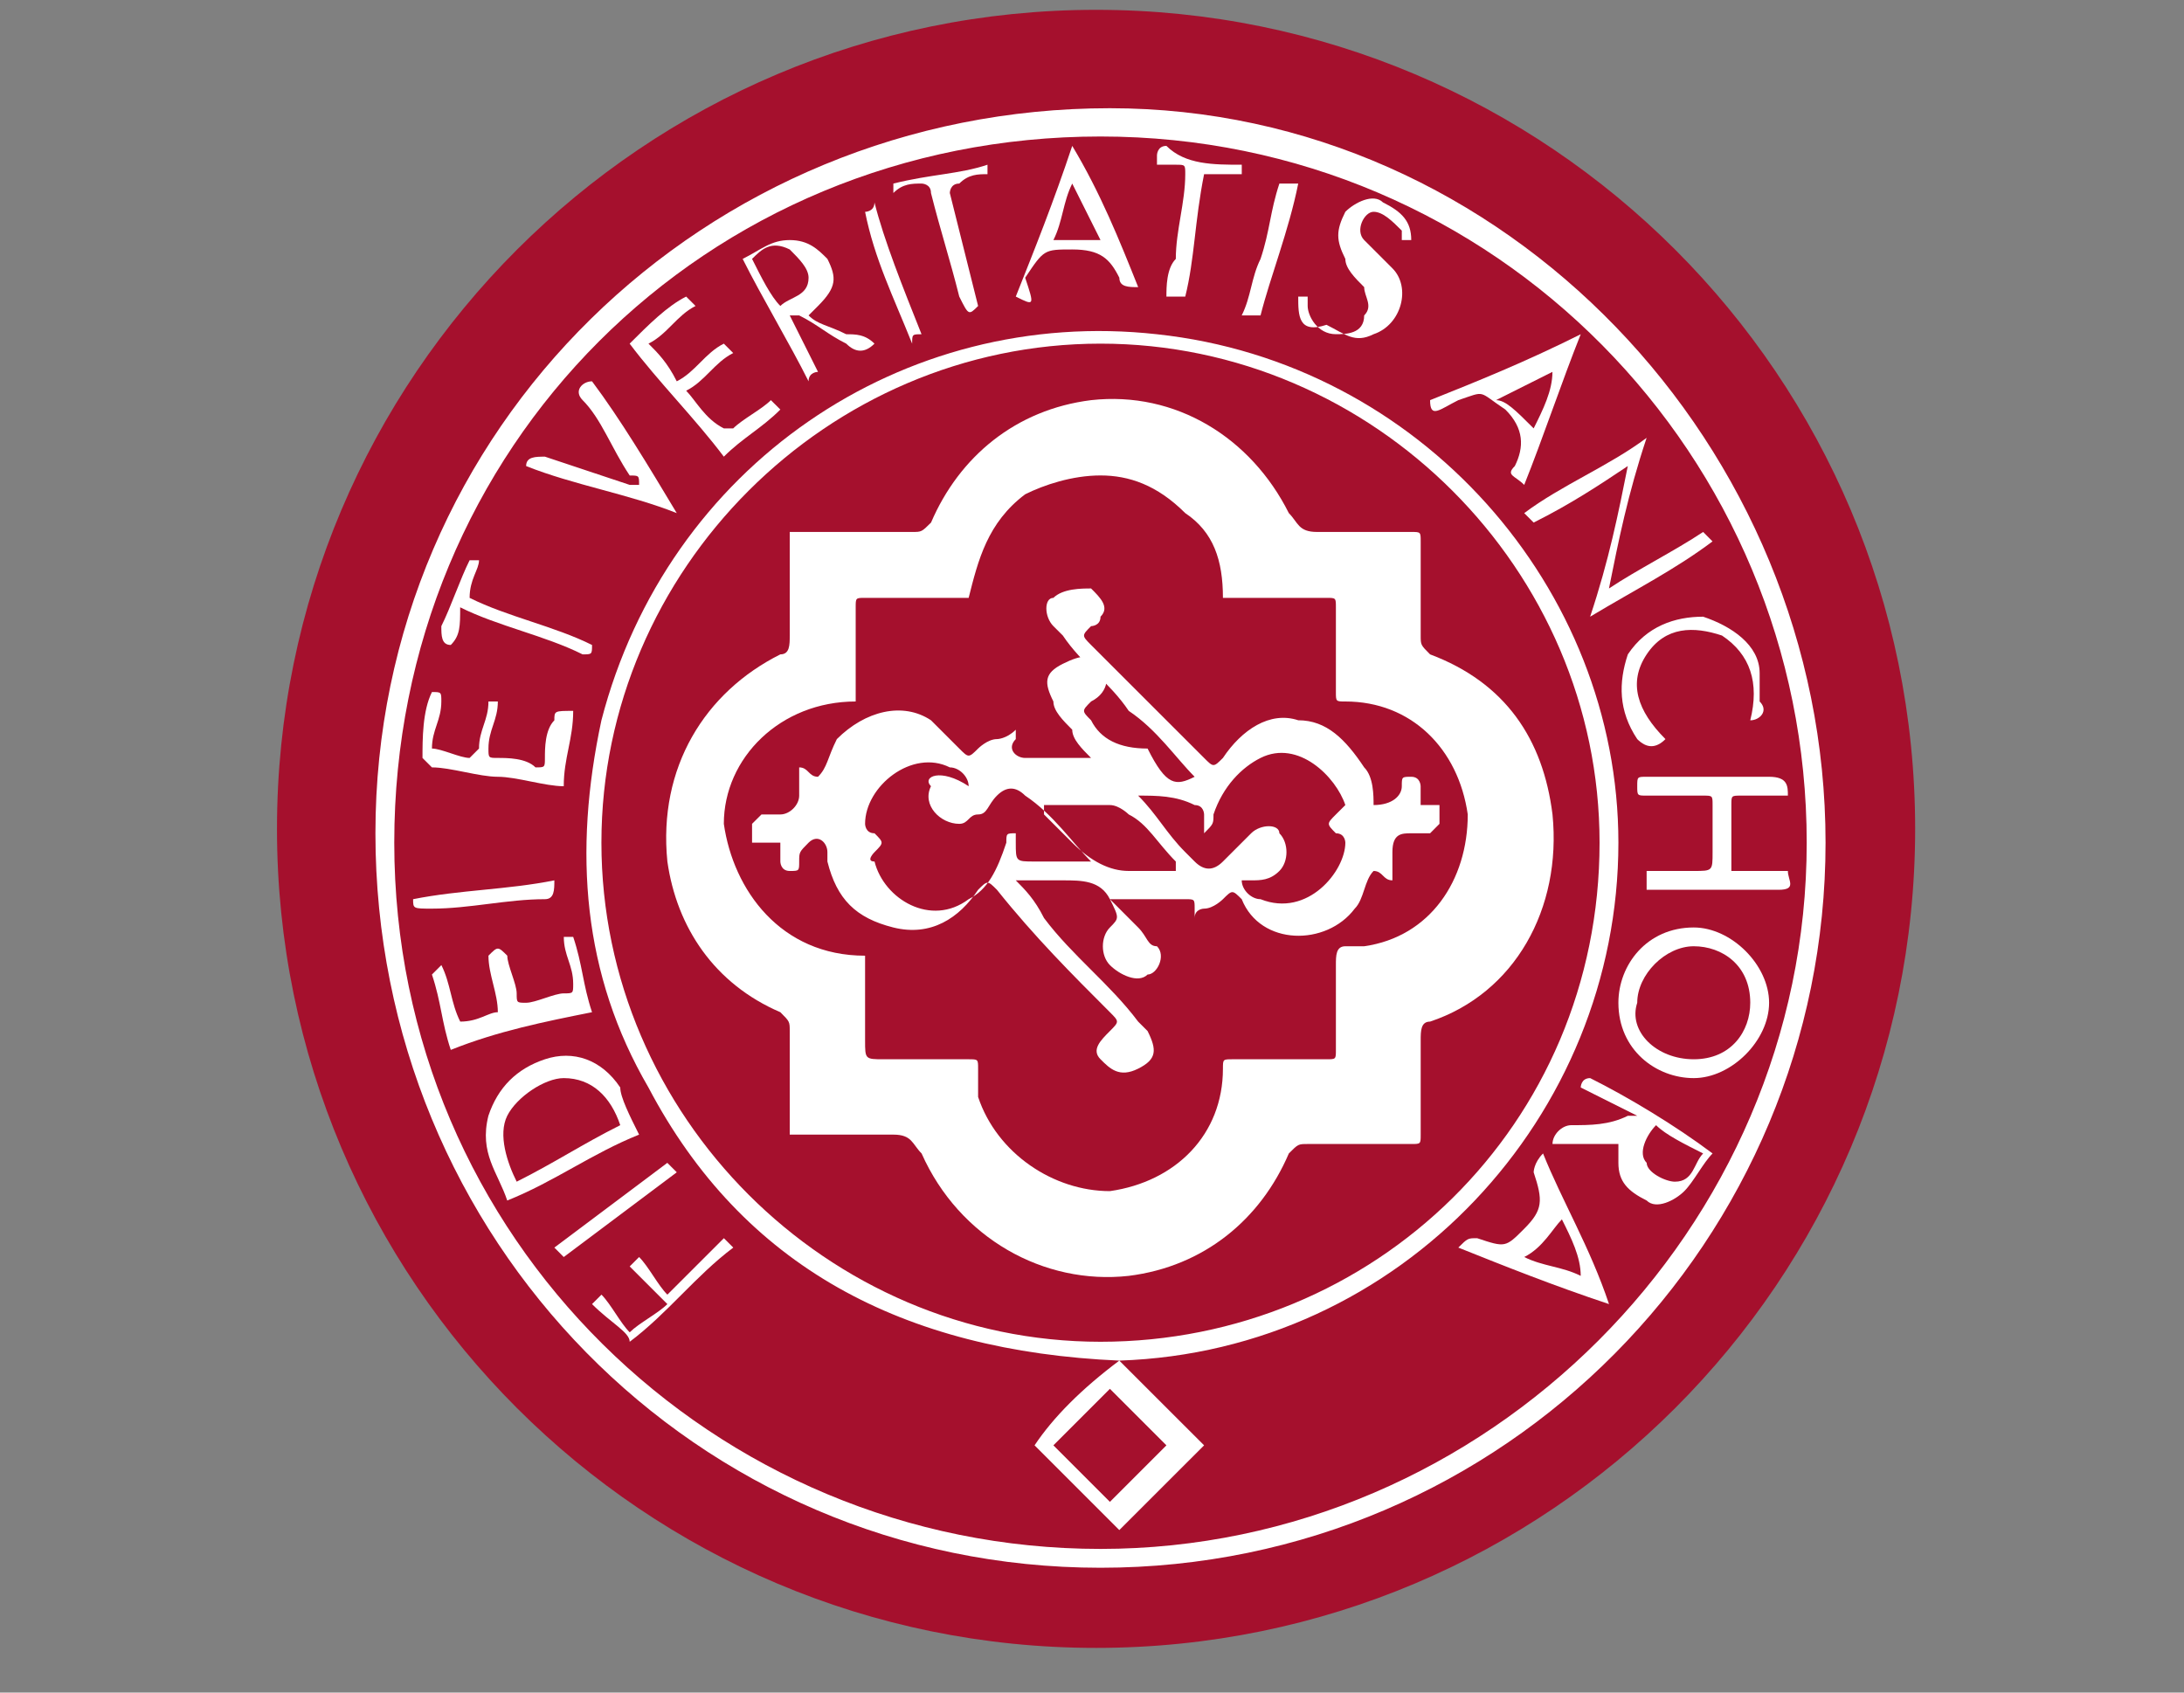 <svg width="40" height="31" viewBox="0 0 40 31" fill="none" xmlns="http://www.w3.org/2000/svg">
<rect x="0" y="0" width="40" height="31" fill="#808080" stroke="none"/>
<g clip-path="url(#clip0)">
<path d="M20.075 30.182C28.36 30.182 35.076 23.466 35.076 15.181C35.076 6.896 28.36 0.18 20.075 0.18C11.79 0.18 5.073 6.896 5.073 15.181C5.073 23.466 11.79 30.182 20.075 30.182Z" fill="#A5102D"/>
</g>
<g clip-path="url(#clip1)">
<path d="M33.435 15.434C33.435 22.678 27.572 28.714 20.156 28.714C12.74 28.714 6.876 22.678 6.876 15.262C6.876 7.846 12.912 1.982 20.328 1.982C27.572 1.982 33.435 8.191 33.435 15.434ZM33.09 15.434C33.09 8.364 27.399 2.5 20.156 2.5C12.912 2.5 7.221 8.191 7.221 15.434C7.221 22.678 13.085 28.369 20.156 28.369C27.227 28.369 33.09 22.505 33.09 15.434Z" fill="white"/>
<path d="M20.5 24.92C21.018 25.437 21.535 25.955 22.053 26.472C21.535 26.989 21.018 27.507 20.5 28.024C19.983 27.507 19.466 26.989 18.948 26.472C19.293 25.955 19.811 25.437 20.5 24.92C16.534 24.747 13.602 23.195 11.877 19.919C10.67 17.849 10.498 15.607 11.015 13.193C12.222 8.536 16.534 5.604 21.19 6.122C26.019 6.639 29.641 10.778 29.641 15.434C29.641 20.436 25.674 24.747 20.5 24.92ZM20.156 24.575C25.157 24.575 29.296 20.608 29.296 15.434C29.296 10.433 25.157 6.294 20.156 6.294C15.154 6.294 11.015 10.433 11.015 15.434C11.015 20.436 15.154 24.575 20.156 24.575ZM21.363 26.472C21.018 26.127 20.673 25.782 20.328 25.437C19.983 25.782 19.638 26.127 19.293 26.472C19.638 26.817 19.983 27.162 20.328 27.507C20.673 27.162 21.018 26.817 21.363 26.472Z" fill="white"/>
<path d="M29.123 11.295C29.468 10.261 29.641 9.398 29.813 8.536C29.296 8.881 28.778 9.226 28.089 9.571L27.916 9.398C28.606 8.881 29.468 8.536 30.158 8.019C29.813 9.053 29.641 9.916 29.468 10.778C29.986 10.433 30.675 10.088 31.193 9.743L31.365 9.916C30.675 10.433 29.986 10.778 29.123 11.295Z" fill="white"/>
<path d="M31.021 19.746C30.331 19.746 29.641 19.229 29.641 18.366C29.641 17.676 30.159 16.987 31.021 16.987C31.711 16.987 32.401 17.676 32.401 18.366C32.401 19.056 31.711 19.746 31.021 19.746ZM31.021 19.401C31.711 19.401 32.056 18.884 32.056 18.366C32.056 17.676 31.538 17.331 31.021 17.331C30.503 17.331 29.986 17.849 29.986 18.366C29.814 18.884 30.331 19.401 31.021 19.401Z" fill="white"/>
<path d="M11.705 20.781C10.842 21.126 10.153 21.643 9.29 21.988C9.118 21.471 8.773 21.126 8.945 20.436C9.118 19.918 9.463 19.573 9.98 19.401C10.498 19.229 11.015 19.401 11.36 19.918C11.36 20.091 11.532 20.436 11.705 20.781ZM11.36 20.608C11.187 20.091 10.842 19.746 10.325 19.746C9.98 19.746 9.463 20.091 9.29 20.436C9.118 20.781 9.29 21.298 9.463 21.643C10.153 21.298 10.67 20.953 11.36 20.608Z" fill="white"/>
<path d="M16.016 6.294C15.844 6.466 15.671 6.466 15.499 6.294C15.154 6.122 14.982 5.949 14.637 5.777H14.464C14.637 6.122 14.809 6.466 14.982 6.811C14.982 6.811 14.809 6.811 14.809 6.984C14.464 6.294 13.947 5.432 13.602 4.742C13.947 4.569 14.119 4.397 14.464 4.397C14.809 4.397 14.982 4.569 15.154 4.742C15.326 5.087 15.326 5.259 14.982 5.604C14.982 5.604 14.982 5.604 14.809 5.777C14.982 5.949 15.154 5.949 15.499 6.122C15.671 6.122 15.844 6.122 16.016 6.294ZM14.292 5.604C14.464 5.432 14.809 5.432 14.809 5.087C14.809 4.914 14.637 4.742 14.464 4.569C14.119 4.397 13.947 4.569 13.774 4.742C13.947 5.087 14.119 5.432 14.292 5.604Z" fill="white"/>
<path d="M28.434 20.953C28.434 20.781 28.606 20.608 28.779 20.608C29.124 20.608 29.469 20.608 29.814 20.436H29.986C29.641 20.263 29.296 20.091 28.951 19.918C28.951 19.918 28.951 19.746 29.124 19.746C29.814 20.091 30.676 20.608 31.366 21.126C31.193 21.298 31.021 21.643 30.848 21.816C30.676 21.988 30.331 22.16 30.159 21.988C29.814 21.816 29.641 21.643 29.641 21.298C29.641 21.298 29.641 21.126 29.641 20.953C29.296 20.953 28.951 20.953 28.434 20.953ZM30.331 20.608C30.159 20.781 29.986 21.126 30.159 21.298C30.159 21.471 30.503 21.643 30.676 21.643C31.021 21.643 31.021 21.298 31.193 21.126C30.848 20.953 30.503 20.781 30.331 20.608Z" fill="white"/>
<path d="M32.745 14.572C32.4 14.572 32.228 14.572 31.883 14.572C31.71 14.572 31.71 14.572 31.71 14.745C31.71 15.089 31.71 15.607 31.71 15.952H32.745C32.745 16.124 32.918 16.297 32.573 16.297C31.71 16.297 31.021 16.297 30.158 16.297V15.952H31.021C31.366 15.952 31.366 15.952 31.366 15.607C31.366 15.262 31.366 15.089 31.366 14.745C31.366 14.572 31.366 14.572 31.193 14.572C30.848 14.572 30.503 14.572 30.158 14.572C29.986 14.572 29.986 14.572 29.986 14.4C29.986 14.227 29.986 14.227 30.158 14.227C30.848 14.227 31.71 14.227 32.4 14.227C32.745 14.227 32.745 14.4 32.745 14.572Z" fill="white"/>
<path d="M26.192 7.329C27.054 6.984 27.916 6.639 28.951 6.122C28.606 6.984 28.261 8.019 27.916 8.881C27.744 8.708 27.571 8.708 27.744 8.536C27.916 8.191 27.916 7.846 27.571 7.501C27.054 7.156 27.226 7.156 26.709 7.329C26.364 7.501 26.192 7.674 26.192 7.329ZM28.089 7.846C28.261 7.501 28.433 7.156 28.433 6.811C28.089 6.984 27.744 7.156 27.399 7.329C27.571 7.329 27.744 7.501 28.089 7.846Z" fill="white"/>
<path d="M28.261 21.126C28.606 21.988 29.124 22.85 29.469 23.885C28.434 23.54 27.572 23.195 26.709 22.85C26.882 22.678 26.882 22.678 27.054 22.678C27.572 22.85 27.572 22.85 27.916 22.505C28.261 22.16 28.261 21.988 28.089 21.471C28.089 21.471 28.089 21.298 28.261 21.126ZM28.606 22.333C28.434 22.505 28.261 22.85 27.916 23.023C28.261 23.195 28.606 23.195 28.951 23.368C28.951 23.023 28.779 22.678 28.606 22.333Z" fill="white"/>
<path d="M19.638 2.672C20.156 3.535 20.501 4.397 20.846 5.259C20.673 5.259 20.501 5.259 20.501 5.087C20.328 4.742 20.156 4.569 19.638 4.569C19.121 4.569 19.121 4.569 18.776 5.087C18.948 5.604 18.948 5.604 18.604 5.432C18.948 4.569 19.293 3.707 19.638 2.672ZM20.156 4.397C19.983 4.052 19.811 3.707 19.638 3.362C19.466 3.707 19.466 4.052 19.293 4.397H20.156Z" fill="white"/>
<path d="M12.567 5.432L12.739 5.604C12.395 5.777 12.222 6.122 11.877 6.294C12.05 6.466 12.222 6.639 12.395 6.984C12.739 6.811 12.912 6.466 13.257 6.294L13.429 6.466C13.084 6.639 12.912 6.984 12.567 7.156C12.739 7.329 12.912 7.674 13.257 7.846H13.429C13.602 7.674 13.947 7.501 14.119 7.329L14.292 7.501C13.947 7.846 13.602 8.019 13.257 8.364C12.739 7.674 12.05 6.984 11.532 6.294C11.877 5.949 12.222 5.604 12.567 5.432Z" fill="white"/>
<path d="M8.084 17.676C8.256 18.021 8.256 18.366 8.429 18.711C8.773 18.711 8.946 18.539 9.118 18.539C9.118 18.194 8.946 17.849 8.946 17.504C9.118 17.331 9.118 17.331 9.291 17.504C9.291 17.676 9.463 18.021 9.463 18.194C9.463 18.366 9.463 18.366 9.636 18.366C9.808 18.366 10.153 18.194 10.326 18.194C10.498 18.194 10.498 18.194 10.498 18.021C10.498 17.676 10.326 17.504 10.326 17.159H10.498C10.671 17.676 10.671 18.021 10.843 18.539C9.981 18.711 9.118 18.884 8.256 19.229C8.084 18.711 8.084 18.366 7.911 17.849C7.911 17.849 7.911 17.849 8.084 17.676Z" fill="white"/>
<path d="M7.911 12.675C8.083 12.675 8.083 12.675 8.083 12.848C8.083 13.193 7.911 13.365 7.911 13.71C8.083 13.71 8.428 13.882 8.601 13.882L8.773 13.71C8.773 13.365 8.946 13.193 8.946 12.848C9.118 12.848 9.118 12.848 9.118 12.848C9.118 13.193 8.946 13.365 8.946 13.71C8.946 13.882 8.946 13.882 9.118 13.882C9.291 13.882 9.635 13.882 9.808 14.055C9.98 14.055 9.98 14.055 9.98 13.882C9.98 13.71 9.98 13.365 10.153 13.193C10.153 13.02 10.153 13.02 10.498 13.02C10.498 13.537 10.325 13.882 10.325 14.4C9.98 14.4 9.463 14.227 9.118 14.227C8.773 14.227 8.256 14.055 7.911 14.055L7.738 13.882C7.738 13.537 7.738 13.02 7.911 12.675Z" fill="white"/>
<path d="M23.777 5.432H23.95V5.604C23.95 5.777 24.122 6.121 24.467 6.121C24.64 6.121 24.985 6.121 24.985 5.777C25.157 5.604 24.985 5.432 24.985 5.259C24.812 5.087 24.64 4.914 24.64 4.742C24.467 4.397 24.467 4.224 24.64 3.879C24.812 3.707 25.157 3.535 25.329 3.707C25.674 3.879 25.847 4.052 25.847 4.397H25.674V4.224C25.502 4.052 25.329 3.879 25.157 3.879C24.985 3.879 24.812 4.224 24.985 4.397C25.157 4.569 25.329 4.742 25.502 4.914C25.847 5.259 25.674 5.949 25.157 6.121C24.812 6.294 24.64 6.121 24.295 5.949C23.777 6.121 23.777 5.777 23.777 5.432Z" fill="white"/>
<path d="M32.056 13.193C32.228 12.503 32.056 11.985 31.538 11.64C31.021 11.468 30.503 11.468 30.159 11.985C29.814 12.503 29.986 13.02 30.503 13.537C30.331 13.71 30.159 13.71 29.986 13.537C29.641 13.02 29.641 12.503 29.814 11.985C30.159 11.468 30.676 11.295 31.193 11.295C31.711 11.468 32.228 11.813 32.228 12.33C32.228 12.503 32.228 12.675 32.228 12.848C32.401 13.02 32.228 13.193 32.056 13.193Z" fill="white"/>
<path d="M12.395 9.398C11.533 9.053 10.498 8.881 9.636 8.536C9.636 8.364 9.808 8.364 9.981 8.364C10.498 8.536 11.015 8.709 11.533 8.881H11.705C11.705 8.709 11.705 8.709 11.533 8.709C11.188 8.191 11.015 7.674 10.671 7.329C10.498 7.156 10.671 6.984 10.843 6.984C11.36 7.674 11.878 8.536 12.395 9.398Z" fill="white"/>
<path d="M10.843 23.885L11.016 23.712C11.188 23.885 11.361 24.23 11.533 24.402C11.706 24.23 12.05 24.057 12.223 23.885C12.05 23.712 11.878 23.54 11.533 23.195L11.705 23.023C11.878 23.195 12.05 23.54 12.223 23.712C12.568 23.368 12.913 23.023 13.258 22.678L13.43 22.85C12.74 23.368 12.223 24.058 11.533 24.575C11.533 24.402 11.188 24.23 10.843 23.885C11.016 23.885 11.016 23.885 10.843 23.885Z" fill="white"/>
<path d="M8.256 11.813C8.083 11.813 8.083 11.64 8.083 11.468C8.256 11.123 8.428 10.605 8.601 10.261H8.773C8.773 10.433 8.601 10.605 8.601 10.95C9.291 11.295 10.153 11.468 10.843 11.813C10.843 11.985 10.843 11.985 10.67 11.985C9.98 11.64 9.118 11.468 8.428 11.123C8.428 11.468 8.428 11.64 8.256 11.813Z" fill="white"/>
<path d="M18.086 3.017C18.086 3.19 18.086 3.19 18.086 3.19C17.914 3.19 17.741 3.19 17.569 3.362C17.396 3.362 17.396 3.535 17.396 3.535C17.569 4.224 17.741 4.914 17.914 5.604C17.741 5.777 17.741 5.777 17.569 5.432C17.396 4.742 17.224 4.224 17.051 3.535C17.051 3.362 16.879 3.362 16.879 3.362C16.706 3.362 16.534 3.362 16.362 3.535V3.362C17.051 3.19 17.569 3.19 18.086 3.017Z" fill="white"/>
<path d="M22.743 3.017V3.19C22.57 3.19 22.398 3.19 22.053 3.19C21.88 4.052 21.88 4.742 21.708 5.432C21.708 5.432 21.535 5.432 21.363 5.432C21.363 5.259 21.363 4.914 21.535 4.742C21.535 4.224 21.708 3.707 21.708 3.19C21.708 3.017 21.708 3.017 21.535 3.017C21.363 3.017 21.363 3.017 21.19 3.017V2.845C21.19 2.845 21.19 2.672 21.363 2.672C21.708 3.017 22.225 3.017 22.743 3.017Z" fill="white"/>
<path d="M12.222 21.298C12.222 21.298 12.222 21.471 12.222 21.298C12.395 21.471 12.395 21.471 12.395 21.471C11.705 21.988 11.015 22.505 10.325 23.023L10.153 22.85C10.842 22.333 11.532 21.816 12.222 21.298Z" fill="white"/>
<path d="M23.777 3.362C23.605 4.224 23.26 5.087 23.087 5.777C22.915 5.777 22.915 5.777 22.742 5.777C22.915 5.432 22.915 5.087 23.087 4.742C23.26 4.224 23.26 3.88 23.432 3.362C23.432 3.362 23.432 3.362 23.777 3.362Z" fill="white"/>
<path d="M16.878 6.122C16.706 6.122 16.706 6.122 16.706 6.294C16.361 5.432 16.016 4.742 15.844 3.88C15.844 3.88 16.016 3.88 16.016 3.707C16.189 4.397 16.534 5.259 16.878 6.122Z" fill="white"/>
<path d="M10.153 16.124C10.153 16.297 10.153 16.469 9.98 16.469C9.29 16.469 8.6 16.642 7.911 16.642C7.566 16.642 7.566 16.642 7.566 16.469C8.428 16.297 9.29 16.297 10.153 16.124Z" fill="white"/>
<path d="M14.464 20.781C14.464 20.091 14.464 19.401 14.464 18.884C14.464 18.711 14.464 18.711 14.292 18.539C13.085 18.021 12.395 16.987 12.223 15.779C12.05 14.055 12.912 12.675 14.292 11.985C14.464 11.985 14.464 11.813 14.464 11.64C14.464 11.123 14.464 10.433 14.464 9.916V9.743H15.154C15.672 9.743 16.189 9.743 16.706 9.743C16.879 9.743 16.879 9.743 17.052 9.571C17.569 8.364 18.604 7.501 19.983 7.329C21.535 7.156 22.915 8.019 23.605 9.398C23.777 9.571 23.777 9.743 24.122 9.743C24.64 9.743 25.33 9.743 25.847 9.743C26.02 9.743 26.02 9.743 26.02 9.916C26.02 10.433 26.02 11.123 26.02 11.64C26.02 11.813 26.02 11.813 26.192 11.985C27.572 12.503 28.262 13.537 28.434 14.917C28.606 16.642 27.744 18.194 26.192 18.711C26.02 18.711 26.02 18.884 26.02 19.056C26.02 19.573 26.02 20.091 26.02 20.781C26.02 20.953 26.02 20.953 25.847 20.953C25.157 20.953 24.64 20.953 23.95 20.953C23.777 20.953 23.777 20.953 23.605 21.126C23.088 22.333 22.053 23.195 20.673 23.368C19.121 23.54 17.569 22.678 16.879 21.126C16.706 20.953 16.706 20.781 16.362 20.781C15.844 20.781 15.154 20.781 14.464 20.781ZM15.844 17.504V17.676C15.844 18.194 15.844 18.539 15.844 19.056C15.844 19.401 15.844 19.401 16.189 19.401C16.706 19.401 17.224 19.401 17.741 19.401C17.914 19.401 17.914 19.401 17.914 19.573C17.914 19.746 17.914 19.918 17.914 20.091C18.259 21.126 19.294 21.816 20.328 21.816C21.535 21.643 22.398 20.781 22.398 19.573C22.398 19.401 22.398 19.401 22.57 19.401C23.088 19.401 23.605 19.401 24.295 19.401C24.467 19.401 24.467 19.401 24.467 19.229C24.467 18.711 24.467 18.194 24.467 17.676C24.467 17.504 24.467 17.331 24.64 17.331C24.812 17.331 24.812 17.331 24.985 17.331C26.192 17.159 26.882 16.124 26.882 14.917C26.709 13.71 25.847 12.848 24.64 12.848C24.467 12.848 24.467 12.848 24.467 12.675C24.467 12.158 24.467 11.64 24.467 11.123C24.467 10.95 24.467 10.95 24.295 10.95C23.777 10.95 23.26 10.95 22.743 10.95H22.398C22.398 10.261 22.225 9.743 21.708 9.398C21.191 8.881 20.673 8.708 20.156 8.708C19.638 8.708 19.121 8.881 18.776 9.053C18.086 9.571 17.914 10.261 17.741 10.95C17.052 10.95 16.534 10.95 15.844 10.95C15.672 10.95 15.672 10.95 15.672 11.123C15.672 11.64 15.672 12.158 15.672 12.675V12.848C14.292 12.848 13.257 13.882 13.257 15.089C13.43 16.297 14.292 17.504 15.844 17.504Z" fill="white"/>
<path d="M21.88 14.227C21.535 13.882 21.19 13.365 20.673 13.02C20.328 12.503 19.811 12.158 19.466 11.64L19.293 11.468C19.121 11.295 19.121 10.95 19.293 10.95C19.466 10.778 19.811 10.778 19.983 10.778C20.156 10.95 20.328 11.123 20.156 11.295C20.156 11.468 19.983 11.468 19.983 11.468C19.811 11.64 19.811 11.64 19.983 11.813C20.673 12.503 21.363 13.192 22.053 13.882C22.225 14.055 22.225 14.055 22.398 13.882C22.742 13.365 23.26 13.02 23.777 13.192C24.295 13.192 24.64 13.537 24.985 14.055C25.157 14.227 25.157 14.572 25.157 14.745C25.502 14.745 25.674 14.572 25.674 14.4C25.674 14.227 25.674 14.227 25.847 14.227C26.019 14.227 26.019 14.4 26.019 14.4C26.019 14.572 26.019 14.572 26.019 14.745H26.192C26.364 14.745 26.364 14.745 26.364 14.745C26.364 14.745 26.364 14.917 26.364 15.089L26.192 15.262C26.019 15.262 26.019 15.262 25.847 15.262C25.674 15.262 25.502 15.262 25.502 15.607C25.502 15.779 25.502 15.952 25.502 16.124C25.329 16.124 25.329 15.952 25.157 15.952C24.985 16.124 24.985 16.469 24.812 16.642C24.295 17.331 23.087 17.331 22.742 16.469C22.57 16.297 22.57 16.297 22.398 16.469C22.398 16.469 22.225 16.642 22.053 16.642C22.053 16.642 21.88 16.642 21.88 16.814V16.642C21.88 16.469 21.88 16.469 21.708 16.469C21.535 16.469 21.363 16.469 21.018 16.469C20.846 16.469 20.673 16.469 20.328 16.469C20.5 16.642 20.673 16.814 20.845 16.987C21.018 17.159 21.018 17.331 21.19 17.331C21.363 17.504 21.19 17.849 21.018 17.849C20.846 18.021 20.5 17.849 20.328 17.676C20.156 17.504 20.156 17.159 20.328 16.987C20.5 16.814 20.5 16.814 20.328 16.469C20.156 16.124 19.811 16.124 19.466 16.124C19.121 16.124 18.948 16.124 18.604 16.124C18.776 16.297 18.948 16.469 19.121 16.814C19.638 17.504 20.328 18.021 20.845 18.711L21.018 18.884C21.19 19.229 21.19 19.401 20.845 19.573C20.5 19.746 20.328 19.573 20.156 19.401C19.983 19.229 20.156 19.056 20.328 18.884C20.5 18.711 20.5 18.711 20.328 18.539C19.638 17.849 18.948 17.159 18.259 16.297C18.086 16.124 18.086 16.124 17.914 16.297C17.569 16.814 17.051 17.159 16.361 16.987C15.672 16.814 15.327 16.469 15.154 15.779V15.607C15.154 15.434 14.982 15.262 14.809 15.434C14.637 15.607 14.637 15.607 14.637 15.779C14.637 15.952 14.637 15.952 14.464 15.952C14.292 15.952 14.292 15.779 14.292 15.779V15.607V15.434C14.12 15.434 14.12 15.434 14.12 15.434C13.947 15.434 13.947 15.434 13.774 15.434C13.774 15.434 13.774 15.262 13.774 15.089L13.947 14.917C14.12 14.917 14.12 14.917 14.292 14.917C14.464 14.917 14.637 14.745 14.637 14.572C14.637 14.4 14.637 14.227 14.637 14.055C14.809 14.055 14.809 14.227 14.982 14.227C15.154 14.055 15.154 13.882 15.327 13.537C15.844 13.02 16.534 12.848 17.051 13.192C17.224 13.365 17.396 13.537 17.569 13.71C17.741 13.882 17.741 13.882 17.914 13.71C17.914 13.71 18.086 13.537 18.259 13.537C18.259 13.537 18.431 13.537 18.604 13.365V13.537C18.431 13.71 18.604 13.882 18.776 13.882C19.121 13.882 19.638 13.882 19.983 13.882C19.811 13.71 19.638 13.537 19.638 13.365C19.466 13.192 19.293 13.02 19.293 12.848C19.121 12.503 19.121 12.33 19.466 12.158C19.811 11.985 19.983 11.985 20.156 12.158C20.328 12.33 20.328 12.675 19.983 12.848C19.811 13.02 19.811 13.02 19.983 13.192C20.156 13.537 20.5 13.71 21.018 13.71C21.363 14.4 21.535 14.4 21.88 14.227C21.88 14.4 21.88 14.227 21.88 14.227ZM17.741 14.4C17.741 14.227 17.569 14.055 17.396 14.055C16.706 13.71 15.844 14.4 15.844 15.089C15.844 15.089 15.844 15.262 16.017 15.262C16.189 15.434 16.189 15.434 16.017 15.607C16.017 15.607 15.844 15.779 16.017 15.779C16.189 16.469 17.051 16.987 17.741 16.469C18.086 16.297 18.259 15.952 18.431 15.434C18.431 15.262 18.431 15.262 18.604 15.262V15.434C18.604 15.779 18.604 15.779 18.948 15.779C19.293 15.779 19.638 15.779 19.983 15.779C19.638 15.434 19.293 14.917 18.776 14.572C18.604 14.4 18.431 14.4 18.259 14.572C18.086 14.745 18.086 14.917 17.914 14.917C17.741 14.917 17.741 15.089 17.569 15.089C17.224 15.089 16.879 14.745 17.051 14.4C16.879 14.227 17.224 14.055 17.741 14.4C17.569 14.227 17.569 14.227 17.741 14.4ZM20.845 14.572C21.19 14.917 21.363 15.262 21.708 15.607L21.88 15.779C22.053 15.952 22.225 15.952 22.398 15.779C22.57 15.607 22.742 15.434 22.915 15.262C23.087 15.089 23.432 15.089 23.432 15.262C23.605 15.434 23.605 15.779 23.432 15.952C23.26 16.124 23.087 16.124 22.915 16.124C22.915 16.124 22.915 16.124 22.742 16.124C22.742 16.297 22.915 16.469 23.087 16.469C23.95 16.814 24.64 15.952 24.64 15.434C24.64 15.434 24.64 15.262 24.467 15.262C24.295 15.089 24.295 15.089 24.467 14.917L24.64 14.745C24.467 14.227 23.777 13.537 23.087 13.882C22.742 14.055 22.398 14.4 22.225 14.917C22.225 15.089 22.225 15.089 22.053 15.262C22.053 15.089 22.053 14.917 22.053 14.917C22.053 14.917 22.053 14.745 21.88 14.745C21.535 14.572 21.19 14.572 20.845 14.572ZM20.673 15.952C20.846 15.952 21.018 15.952 21.363 15.952H21.535V15.779C21.19 15.434 21.018 15.089 20.673 14.917C20.673 14.917 20.5 14.745 20.328 14.745C19.983 14.745 19.638 14.745 19.293 14.745H19.121V14.917C19.293 15.089 19.466 15.262 19.638 15.434C19.983 15.779 20.328 15.952 20.673 15.952Z" fill="white"/>
</g>
<defs>
<clipPath id="clip0">
<rect width="30.398" height="30.398" fill="white" transform="translate(4.894)"/>
</clipPath>
<clipPath id="clip1">
<rect width="40" height="28.172" fill="white" transform="translate(0 1.181)"/>
</clipPath>
</defs>
</svg>
